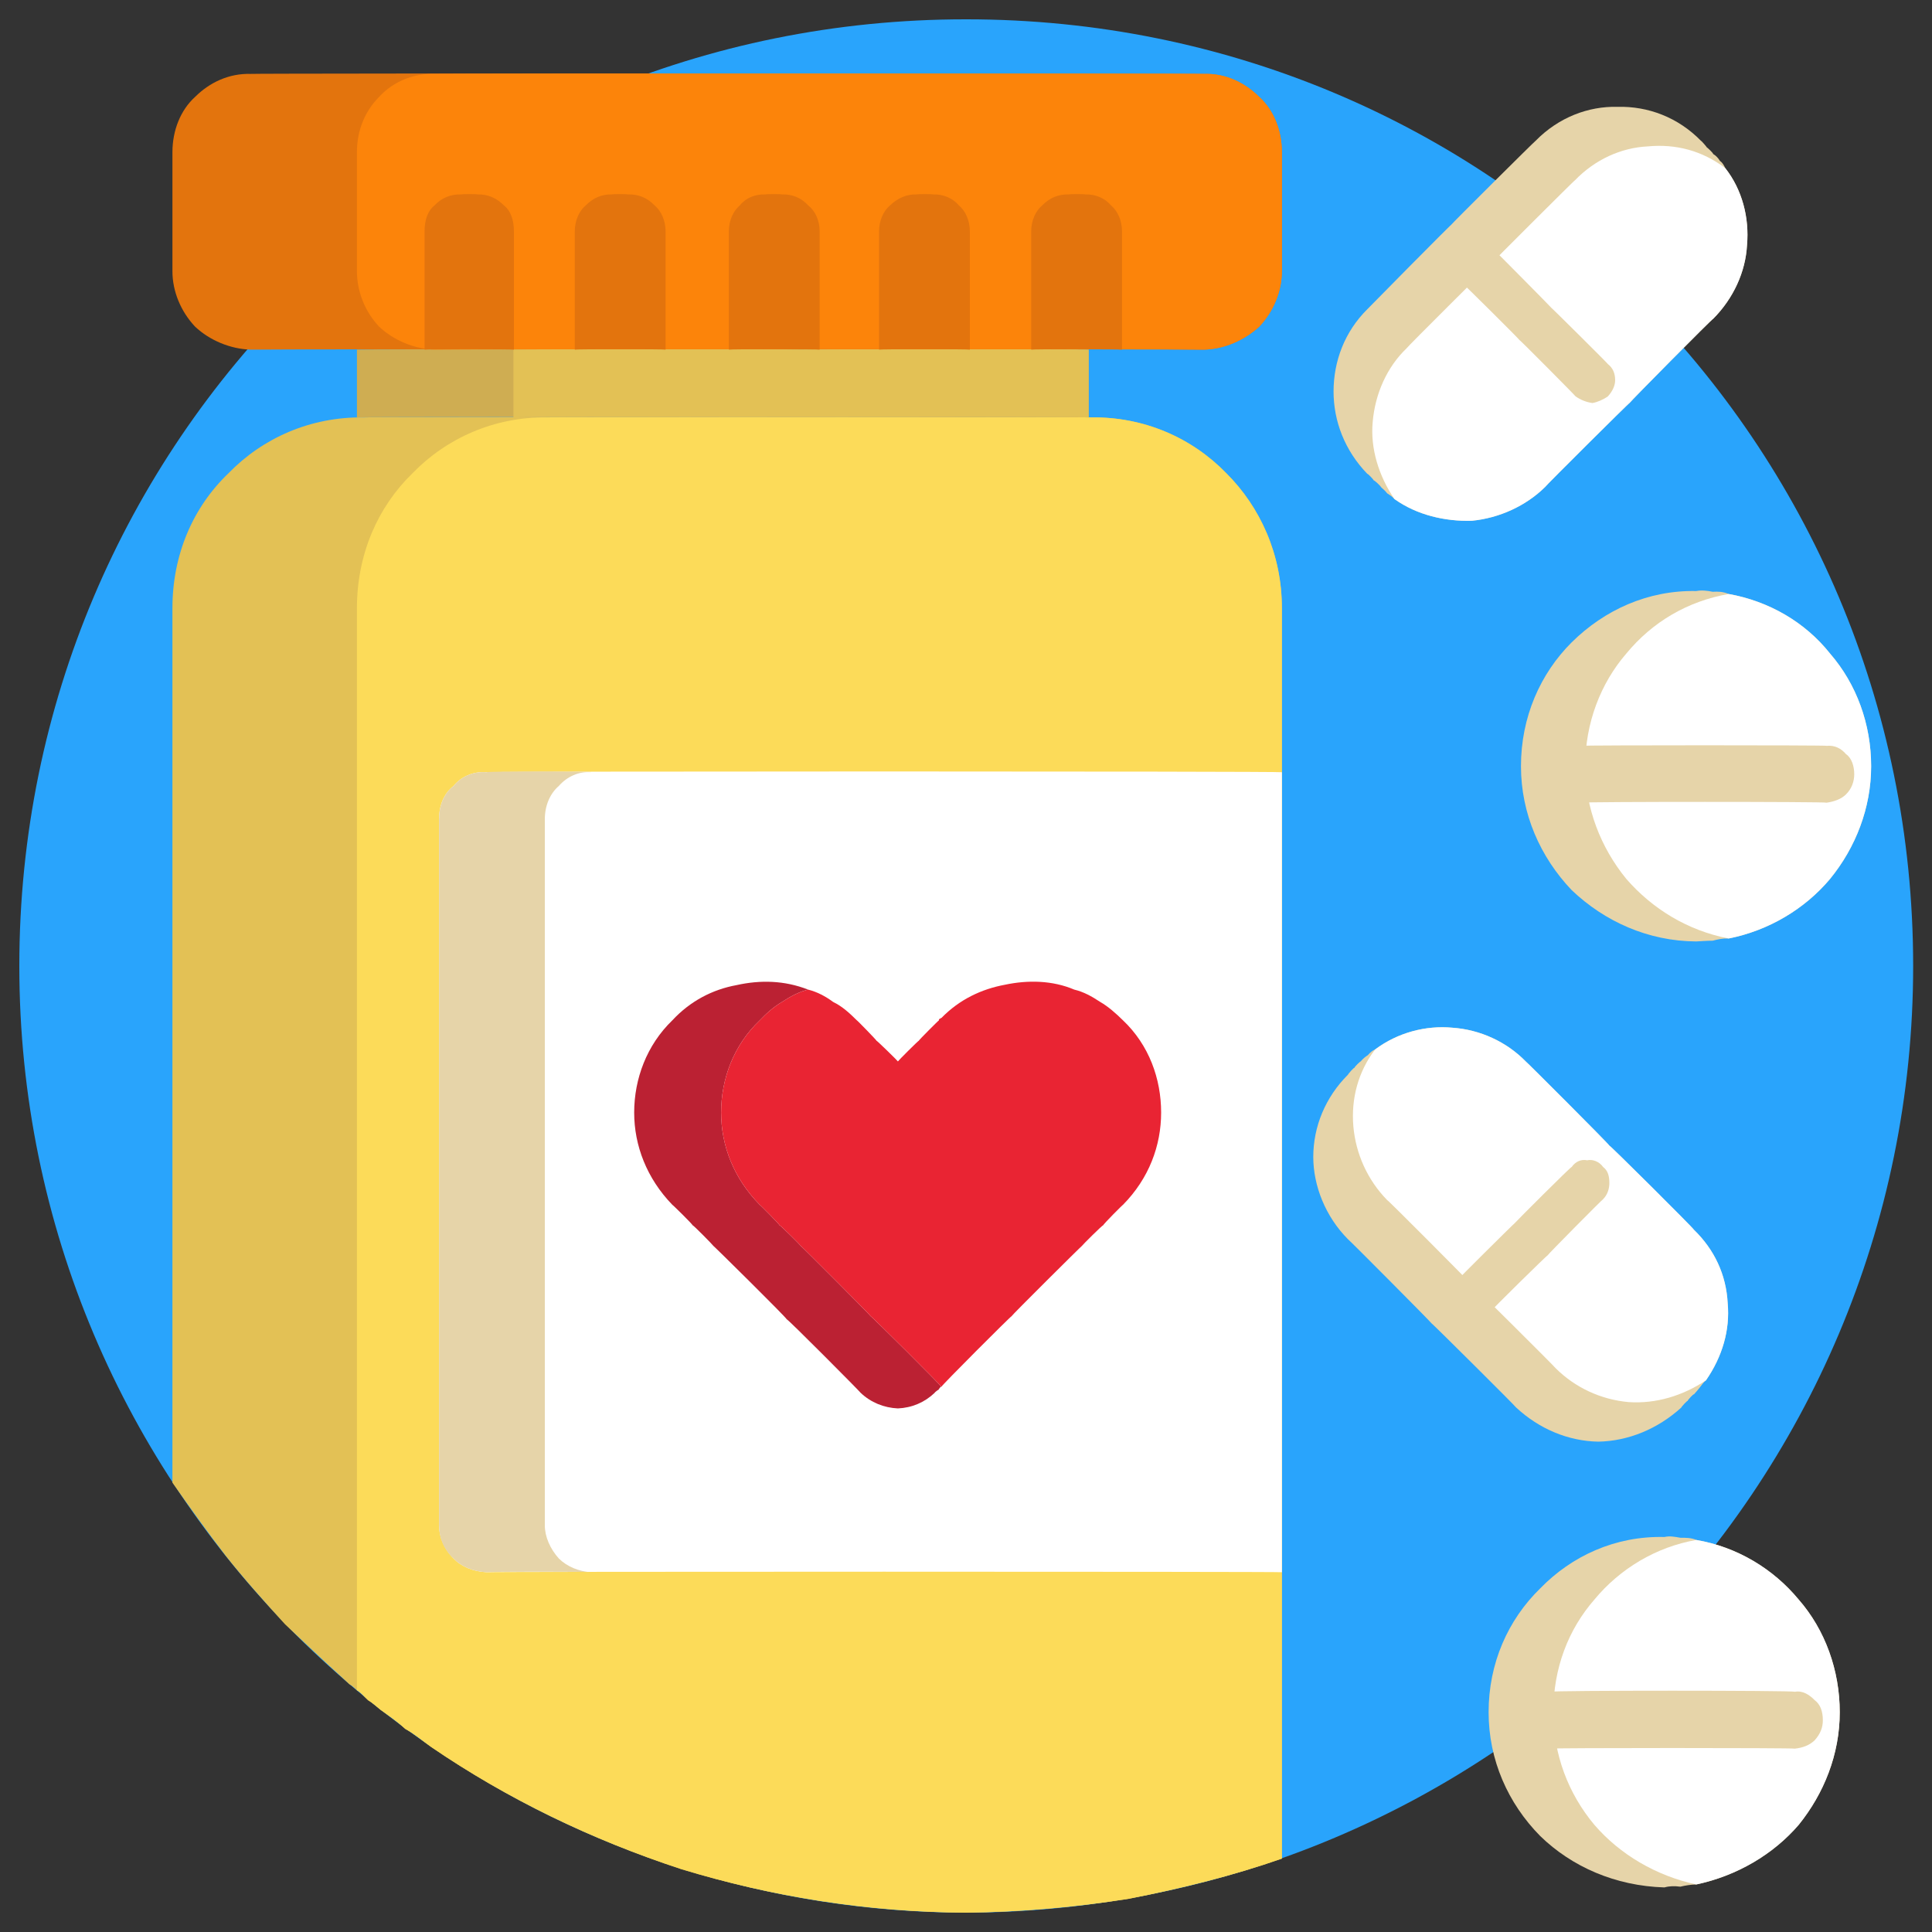 <svg xmlns="http://www.w3.org/2000/svg" version="1.1" xmlns:xlink="http://www.w3.org/1999/xlink" width="100%" height="100%" id="svgWorkerArea" viewBox="0 0 400 400" xmlns:artdraw="https://artdraw.muisca.co" style="background: white;"><rect x="0" y="0" width="400" height="400" fill="#333333" stroke="none"/><defs id="defsdoc"><pattern id="patternBool" x="0" y="0" width="10" height="10" patternUnits="userSpaceOnUse" patternTransform="rotate(35)"><circle cx="5" cy="5" r="4" style="stroke: none;fill: #ff000070;"></circle></pattern></defs><g id="fileImp-883975407" class="cosito"><path id="pathImp-322198004" class="grouped" style="fill:#29a4fc" d="M396.1 200C396.1 253.967 374.2 302.967 338.7 338.593 303.2 373.867 254.2 395.867 200 396 145.9 395.867 96.9 373.867 61.4 338.594 25.9 302.967 4 253.967 4 200 4 145.767 25.9 96.767 61.4 61.407 96.9 25.667 145.9 3.967 200 4 254.2 3.967 303.2 25.667 338.7 61.407 374.2 96.767 396.1 145.767 396.1 200 396.1 199.867 396.1 199.867 396.1 200"></path><path id="pathImp-110971569" class="grouped" style="fill:#e3c155" d="M265.4 125.903C265.4 125.767 265.4 384.667 265.4 384.807 255.2 388.367 244.7 390.967 233.7 393.122 222.7 394.867 211.4 395.867 200 396 179.4 395.867 159.7 392.667 141 386.969 122.4 380.867 104.9 372.367 89.3 361.715 87.4 360.367 85.8 358.967 83.9 357.949 82.2 356.367 80.4 355.167 78.8 354.006 77.9 353.267 77 352.467 76.2 352.007 75.4 351.267 74.7 350.367 73.9 349.955 73.3 349.367 72.8 348.967 72.3 348.677 71.8 348.167 71.3 347.767 70.9 347.375 66.8 343.667 62.9 339.967 59 336.274 54.8 331.667 50.5 326.867 46.8 322.194 42.9 317.167 39.2 311.967 35.7 306.966 35.7 306.867 35.7 125.767 35.7 125.903 35.7 114.767 40 104.967 47.3 97.984 54.4 90.667 64.3 86.267 75.3 86.42 75.3 86.267 225.9 86.267 225.9 86.42 236.9 86.267 246.8 90.667 253.9 97.984 260.9 104.967 265.4 114.767 265.4 125.903 265.4 125.767 265.4 125.767 265.4 125.903"></path><path id="pathImp-943984359" class="grouped" style="fill:#fcdb59" d="M265.4 125.903C265.4 125.767 265.4 384.667 265.4 384.807 255.2 388.367 244.7 390.967 233.7 393.122 222.7 394.867 211.4 395.867 200 396 179.4 395.867 159.7 392.667 141 386.969 122.4 380.867 104.9 372.367 89.3 361.715 87.4 360.367 85.8 358.967 83.9 357.949 82.2 356.367 80.4 355.167 78.8 354.006 77.9 353.267 77 352.467 76.2 352.007 75.4 351.267 74.7 350.367 73.9 349.955 73.9 349.867 73.9 125.767 73.9 125.903 73.9 114.767 78.2 104.967 85.4 97.984 92.5 90.667 102.4 86.267 113.3 86.42 113.3 86.267 225.9 86.267 225.9 86.42 236.9 86.267 246.8 90.667 253.9 97.984 260.9 104.967 265.4 114.767 265.4 125.903 265.4 125.767 265.4 125.767 265.4 125.903"></path><path id="pathImp-102166172" class="grouped" style="fill:#cfad52" d="M225.4 72.389C225.4 72.267 225.4 86.267 225.4 86.417 225.4 86.267 73.9 86.267 73.9 86.417 73.9 86.267 73.9 72.267 73.9 72.389 73.9 72.267 149.7 72.267 149.7 72.389 149.7 72.267 225.4 72.267 225.4 72.389"></path><path id="pathImp-339880315" class="grouped" style="fill:#e3c155" d="M225.4 72.389C225.4 72.267 225.4 86.267 225.4 86.417 225.4 86.267 106.3 86.267 106.3 86.417 106.3 86.267 106.3 72.267 106.3 72.389 106.3 72.267 165.9 72.267 165.9 72.389 165.9 72.267 225.4 72.267 225.4 72.389"></path><path id="pathImp-875393113" class="grouped" style="fill:#e3740d" d="M265.4 31.52C265.4 31.267 265.4 56.067 265.4 56.171 265.4 60.267 263.7 64.467 260.7 67.638 257.6 70.467 253.5 72.267 249.3 72.389 249.3 72.267 51.9 72.267 51.9 72.389 47.7 72.267 43.4 70.467 40.4 67.638 37.4 64.467 35.7 60.267 35.7 56.171 35.7 56.067 35.7 31.267 35.7 31.52 35.7 26.967 37.4 22.767 40.4 20.053 43.4 17.067 47.4 15.167 51.9 15.302 51.9 15.167 249.3 15.167 249.3 15.302 253.7 15.167 257.7 17.067 260.7 20.053 263.7 22.767 265.4 26.967 265.4 31.52 265.4 31.267 265.4 31.267 265.4 31.52"></path><path id="pathImp-168651891" class="grouped" style="fill:#fc840a" d="M265.4 31.52C265.4 31.267 265.4 56.067 265.4 56.171 265.4 60.267 263.7 64.467 260.7 67.638 257.6 70.467 253.5 72.267 249.3 72.389 249.3 72.267 90 72.267 90 72.389 85.8 72.267 81.5 70.467 78.5 67.638 75.5 64.467 73.9 60.267 73.9 56.171 73.9 56.067 73.9 31.267 73.9 31.52 73.9 27.067 75.5 23.067 78.5 20.053 81.5 16.767 85.8 15.167 90 15.302 90 15.167 249.3 15.167 249.3 15.302 253.7 15.167 257.7 17.067 260.7 20.053 263.7 22.767 265.4 26.967 265.4 31.52 265.4 31.267 265.4 31.267 265.4 31.52"></path><path id="pathImp-869853029" class="grouped" style="fill:#e3740d" d="M106.4 72.389C106.4 72.267 87.9 72.267 87.9 72.389 87.9 72.267 87.9 47.767 87.9 47.914 87.9 45.667 88.5 43.667 90 42.5 91.4 40.967 93.4 40.167 95.5 40.258 95.5 40.167 98.9 40.167 98.9 40.258 101 40.167 102.9 41.067 104.3 42.5 105.8 43.667 106.4 45.667 106.4 47.914 106.4 47.767 106.4 72.267 106.4 72.389 106.4 72.267 106.4 72.267 106.4 72.389M137.8 72.389C137.8 72.267 119 72.267 119 72.389 119 72.267 119 47.767 119 47.914 119 45.667 119.9 43.667 121.3 42.5 122.8 40.967 124.7 40.167 126.7 40.258 126.7 40.167 130 40.167 130 40.258 132.2 40.167 134 40.967 135.5 42.5 136.9 43.667 137.8 45.667 137.8 47.914 137.8 47.767 137.8 72.267 137.8 72.389 137.8 72.267 137.8 72.267 137.8 72.389M169.7 72.389C169.7 72.267 150.9 72.267 150.9 72.389 150.9 72.267 150.9 47.767 150.9 47.914 150.9 45.667 151.8 43.667 153.2 42.5 154.4 40.967 156.4 40.167 158.5 40.258 158.5 40.167 161.9 40.167 161.9 40.258 164 40.167 165.9 40.967 167.3 42.5 168.8 43.667 169.7 45.667 169.7 47.914 169.7 47.767 169.7 72.267 169.7 72.389 169.7 72.267 169.7 72.267 169.7 72.389M200.8 72.389C200.8 72.267 182 72.267 182 72.389 182 72.267 182 47.767 182 47.914 182 45.667 182.9 43.667 184.3 42.5 185.8 41.067 187.7 40.167 189.8 40.258 189.8 40.167 193.2 40.167 193.2 40.258 195.3 40.167 197.3 41.067 198.5 42.5 199.9 43.667 200.8 45.667 200.8 47.914 200.8 47.767 200.8 72.267 200.8 72.389 200.8 72.267 200.8 72.267 200.8 72.389M232.3 72.389C232.3 72.267 213.5 72.267 213.5 72.389 213.5 72.267 213.5 47.767 213.5 47.914 213.5 45.667 214.4 43.667 215.8 42.5 217.3 40.967 219.2 40.167 221.3 40.258 221.3 40.167 224.7 40.167 224.7 40.258 226.8 40.167 228.8 41.067 230 42.5 231.4 43.667 232.3 45.667 232.3 47.914 232.3 47.767 232.3 72.267 232.3 72.389 232.3 72.267 232.3 72.267 232.3 72.389"></path><path id="pathImp-2640480" class="grouped" style="fill:#fff" d="M265.4 325.511C265.4 325.367 100.7 325.367 100.7 325.511 98 325.367 95.5 324.367 93.9 322.668 91.9 320.667 90.9 318.167 90.9 315.803 90.9 315.767 90.9 169.467 90.9 169.589 90.9 166.767 91.9 164.267 93.9 162.725 95.5 160.767 98 159.667 100.7 159.881 100.7 159.667 265.4 159.667 265.4 159.881 265.4 159.667 265.4 325.367 265.4 325.511 265.4 325.367 265.4 325.367 265.4 325.511"></path><path id="pathImp-994561329" class="grouped" style="fill:#e6d4a9" d="M112.8 315.803C112.8 315.767 112.8 169.467 112.8 169.589 112.8 166.767 113.9 164.267 115.7 162.724 117.4 160.767 119.9 159.667 122.4 159.881 122.4 159.667 100.7 159.667 100.7 159.881 98 159.667 95.5 160.767 93.9 162.724 91.9 164.267 90.9 166.767 90.9 169.589 90.9 169.467 90.9 315.767 90.9 315.803 90.9 318.367 91.9 320.867 93.9 322.668 95.5 324.367 98 325.367 100.7 325.511 100.7 325.367 122.4 325.367 122.4 325.511 119.9 325.367 117.4 324.367 115.7 322.668 113.9 320.667 112.8 318.167 112.8 315.803 112.8 315.767 112.8 315.767 112.8 315.803"></path><path id="pathImp-771590066" class="grouped" style="fill:#e6d4a9" d="M354.7 65.997C354.7 65.767 337.4 83.267 337.4 83.411 337.4 83.267 319.9 100.667 319.9 100.824 315.9 104.767 310.4 107.267 304.7 107.821 299.2 107.967 293.4 106.667 288.7 103.319 288.2 102.767 287.7 102.467 287.2 102.139 286.7 101.467 286.2 101.167 285.9 100.824 285.9 100.667 284.4 99.267 284.4 99.47 284.4 99.267 283.1 97.967 283.1 98.117 278.4 93.267 276.1 87.167 276.1 81.063 276.1 74.767 278.4 68.667 283.1 64.01 283.1 63.967 300.4 46.467 300.4 46.596 300.4 46.467 317.9 29.067 317.9 29.183 322.7 24.267 328.9 21.967 334.9 22.118 341.2 21.967 347.4 24.267 352.2 29.183 352.2 29.067 353.4 30.467 353.4 30.537 353.4 30.467 354.7 31.667 354.7 31.89 355.2 32.167 355.7 32.667 356.1 33.31 356.6 33.667 356.9 34.167 357.2 34.808 360.7 39.267 362.2 45.067 361.7 50.751 361.4 56.267 358.9 61.767 354.7 65.997 354.7 65.767 354.7 65.767 354.7 65.997"></path><path id="pathImp-181624376" class="grouped" style="fill:#fff" d="M354.7 65.997C354.7 65.767 337.4 83.267 337.4 83.411 337.4 83.267 319.9 100.667 319.9 100.824 315.9 104.767 310.4 107.267 304.7 107.821 299.2 107.967 293.4 106.667 288.7 103.319 285.4 98.467 283.7 92.767 284.2 87.376 284.7 81.467 287.2 75.967 291.2 72.131 291.2 71.967 308.6 54.667 308.6 54.717 308.6 54.667 326.1 37.167 326.1 37.304 330.2 33.067 335.6 30.567 341.2 30.307 346.9 29.767 352.4 31.167 357.2 34.809 360.7 39.267 362.2 45.067 361.7 50.752 361.4 56.267 358.9 61.767 354.7 65.997 354.7 65.767 354.7 65.767 354.7 65.997"></path><path id="pathImp-425701442" class="grouped" style="fill:#e6d4a9" d="M326.2 82.058C326.2 81.967 314.6 70.267 314.6 70.418 314.6 70.267 302.9 58.667 302.9 58.778 302.1 57.667 301.6 56.467 301.6 55.44 301.6 54.167 302.1 52.967 302.9 52.102 303.9 51.167 305.1 50.567 306.2 50.719 307.6 50.567 308.7 51.167 309.7 52.102 309.7 52.067 321.2 63.667 321.2 63.742 321.2 63.667 332.9 75.267 332.9 75.382 333.9 76.167 334.4 77.267 334.4 78.72 334.4 79.767 333.9 80.967 332.9 82.058 331.9 82.767 330.7 83.267 329.7 83.441 328.4 83.267 327.2 82.767 326.2 82.058 326.2 81.967 326.2 81.967 326.2 82.058"></path><path id="pathImp-445028402" class="grouped" style="fill:#e6d4a9" d="M315.9 219.774C315.9 219.667 333.2 236.967 333.2 237.187 333.2 236.967 350.7 254.367 350.7 254.601 354.9 258.667 357.4 263.867 357.7 269.846 358.2 275.367 356.6 280.867 353.2 285.789 352.7 286.167 352.4 286.667 351.9 287.287 351.6 287.667 351.2 288.167 350.7 288.707 350.7 288.467 349.4 289.867 349.4 290.061 349.4 289.867 348.1 291.267 348.1 291.414 343.2 295.867 337.1 298.367 330.9 298.479 324.7 298.367 318.7 295.867 313.9 291.414 313.9 291.267 296.4 273.867 296.4 274.001 296.4 273.867 279.1 256.467 279.1 256.587 274.4 251.867 271.9 245.467 271.9 239.534 271.9 233.267 274.4 227.167 279.1 222.48 279.1 222.367 280.4 220.867 280.4 221.127 280.4 220.867 281.7 219.667 281.7 219.773 282.2 219.167 282.7 218.767 283.2 218.458 283.7 217.867 284.2 217.467 284.7 217.278 289.4 213.767 295.2 212.267 300.7 212.776 306.4 213.167 311.9 215.667 315.9 219.774 315.9 219.667 315.9 219.667 315.9 219.774"></path><path id="pathImp-134530603" class="grouped" style="fill:#fff" d="M315.9 219.774C315.9 219.667 333.2 236.967 333.2 237.187 333.2 236.967 350.7 254.367 350.7 254.601 354.9 258.667 357.4 263.867 357.7 269.846 358.2 275.367 356.6 280.867 353.2 285.789 348.4 288.967 342.9 290.667 337.2 290.291 331.4 289.767 326.1 287.267 322.1 283.294 322.1 283.167 304.6 265.767 304.6 265.881 304.6 265.767 287.2 248.267 287.2 248.467 283.1 244.267 280.7 238.867 280.2 233.222 279.7 227.467 281.2 221.867 284.7 217.279 289.4 213.767 295.2 212.267 300.7 212.777 306.4 213.167 311.9 215.667 315.9 219.774 315.9 219.667 315.9 219.667 315.9 219.774"></path><path id="pathImp-258707650" class="grouped" style="fill:#e6d4a9" d="M331.9 248.287C331.9 248.167 320.4 259.767 320.4 259.926 320.4 259.767 308.6 271.367 308.6 271.566 307.7 272.367 306.4 272.867 305.4 272.949 304.2 272.867 302.9 272.367 301.9 271.566 300.9 270.367 300.7 269.367 300.7 268.228 300.7 266.867 300.9 265.667 301.9 264.889 301.9 264.767 313.6 253.167 313.6 253.249 313.6 253.167 325.4 241.367 325.4 241.609 326.2 240.467 327.4 239.967 328.6 240.227 329.7 239.967 331.1 240.467 331.9 241.609 332.9 242.367 333.2 243.467 333.2 244.948 333.2 245.967 332.9 247.267 331.9 248.287 331.9 248.167 331.9 248.167 331.9 248.287"></path><path id="pathImp-679810475" class="grouped" style="fill:#e6d4a9" d="M380.9 354.495C380.9 363.267 377.6 371.367 372.4 377.816 367.1 383.967 359.6 388.367 351.2 390.158 350.2 390.167 348.9 390.367 347.9 390.616 346.7 390.467 345.7 390.467 344.6 390.77 334.4 390.467 325.4 386.467 318.9 380.146 312.2 373.367 308.2 364.367 308.2 354.495 308.2 344.367 312.2 335.367 318.9 328.843 325.4 322.167 334.4 317.967 344.6 318.219 345.7 317.967 346.7 318.167 347.9 318.373 348.9 318.367 350.2 318.367 351.2 318.832 359.6 320.267 367.1 324.767 372.4 331.174 377.9 337.467 380.9 345.867 380.9 354.495 380.9 354.367 380.9 354.367 380.9 354.495"></path><path id="pathImp-15893262" class="grouped" style="fill:#fff" d="M380.9 354.495C380.9 363.267 377.6 371.367 372.4 377.816 367.1 383.967 359.6 388.367 351.2 390.158 342.9 388.367 335.4 383.967 330.1 377.813 324.7 371.367 321.6 363.267 321.6 354.495 321.6 345.367 324.7 337.367 330.1 331.177 335.4 324.767 342.9 320.267 351.2 318.832 359.6 320.267 367.1 324.767 372.4 331.174 377.9 337.467 380.9 345.867 380.9 354.495 380.9 354.367 380.9 354.367 380.9 354.495"></path><path id="pathImp-327263352" class="grouped" style="fill:#e6d4a9" d="M315.2 356.153C315.2 354.367 315.7 352.867 316.9 351.99 317.9 350.767 319.4 349.967 320.9 350.266 320.9 349.967 371.6 349.967 371.6 350.266 373.2 349.967 374.6 350.867 375.7 351.99 376.9 352.867 377.4 354.367 377.4 356.153 377.4 357.667 376.9 358.967 375.7 360.316 374.6 361.367 373.2 361.867 371.6 362.04 371.6 361.867 320.9 361.867 320.9 362.04 319.4 361.867 317.9 361.367 316.9 360.316 315.7 358.967 315.2 357.667 315.2 356.153 315.2 355.967 315.2 355.967 315.2 356.153"></path><path id="pathImp-574552948" class="grouped" style="fill:#e6d4a9" d="M387.4 158.641C387.4 167.267 384.2 175.467 378.9 181.962 373.7 188.167 366.2 192.667 357.9 194.304 356.7 194.267 355.7 194.467 354.6 194.762 353.4 194.767 352.2 194.867 351.2 194.916 341.2 194.867 332.2 190.767 325.4 184.292 318.9 177.467 314.9 168.467 314.9 158.641 314.9 148.467 318.9 139.467 325.4 132.989 332.2 126.267 341.2 122.167 351.2 122.366 352.2 122.167 353.4 122.267 354.6 122.52 355.7 122.467 356.7 122.467 357.9 122.978 366.2 124.467 373.7 128.767 378.9 135.32 384.4 141.667 387.4 149.967 387.4 158.641 387.4 158.467 387.4 158.467 387.4 158.641"></path><path id="pathImp-207588854" class="grouped" style="fill:#fff" d="M387.4 158.641C387.4 167.267 384.2 175.467 378.9 181.962 373.7 188.167 366.2 192.667 357.9 194.304 349.4 192.667 342.1 188.167 336.7 181.959 331.4 175.467 328.2 167.267 328.2 158.641 328.2 149.667 331.4 141.467 336.7 135.323 342.1 128.767 349.4 124.467 357.9 122.978 366.2 124.467 373.7 128.767 378.9 135.32 384.4 141.667 387.4 149.967 387.4 158.641 387.4 158.467 387.4 158.467 387.4 158.641"></path><path id="pathImp-989590806" class="grouped" style="fill:#e6d4a9" d="M321.7 160.299C321.7 158.467 322.4 156.967 323.4 156.137 324.6 154.767 326.1 154.267 327.7 154.412 327.7 154.267 378.2 154.267 378.2 154.412 379.9 154.267 381.2 154.967 382.2 156.137 383.4 156.967 383.9 158.667 383.9 160.299 383.9 161.767 383.4 163.267 382.2 164.462 381.2 165.467 379.7 165.967 378.2 166.186 378.2 165.967 327.7 165.967 327.7 166.186 326.1 165.967 324.6 165.467 323.4 164.462 322.4 163.267 321.7 161.767 321.7 160.299 321.7 160.267 321.7 160.267 321.7 160.299"></path><path id="pathImp-888435088" class="grouped" style="fill:#bb2133" d="M157.3 249.443C151.9 243.967 149.3 237.167 149.3 230.346 149.3 223.367 151.9 216.367 157.3 211.249 158.7 209.767 160.3 208.367 161.9 207.45 163.7 206.267 165.4 205.367 167.3 204.883 162.4 202.967 157.4 202.867 152.5 203.956 147.5 204.867 142.9 207.267 139.2 211.249 133.9 216.367 131.3 223.367 131.3 230.346 131.3 237.167 133.9 243.967 139.2 249.442 139.2 249.367 143.4 253.467 143.4 253.697 143.4 253.467 147.7 257.867 147.7 257.952 147.7 257.867 162.9 272.867 162.9 273.167 162.9 272.867 178.2 288.267 178.2 288.382 180.3 290.367 183 291.467 185.9 291.599 188.8 291.467 191.4 290.367 193.5 288.382 193.5 288.267 194.3 287.667 194.3 287.757 194.3 287.667 194.9 286.867 194.9 287.131 194.9 286.867 180.3 272.367 180.3 272.542 180.3 272.367 165.8 257.867 165.8 257.952 165.8 257.867 161.4 253.467 161.4 253.697 161.4 253.467 157.3 249.367 157.3 249.443 157.3 249.367 157.3 249.367 157.3 249.443"></path><path id="pathImp-855793500" class="grouped" style="fill:#e92433" d="M232.5 211.249C231 209.767 229.4 208.367 227.8 207.449 226 206.267 224.4 205.367 222.4 204.882 217.9 202.967 212.8 202.867 208 203.892 203.3 204.767 198.7 206.867 194.9 210.766 194.8 210.767 194.8 210.767 194.5 211.005 194.4 210.867 194.4 210.967 194.4 211.248 194.4 211.167 190.2 215.367 190.2 215.502 190.2 215.367 185.9 219.667 185.9 219.757 185.9 219.667 181.5 215.367 181.5 215.502 181.5 215.367 177.4 211.167 177.4 211.248 175.9 209.767 174.4 208.367 172.5 207.448 170.9 206.267 169.2 205.367 167.3 204.882 165.4 205.367 163.7 206.267 161.9 207.448 160.3 208.367 158.7 209.767 157.3 211.248 151.9 216.367 149.3 223.367 149.3 230.345 149.3 237.167 151.9 243.967 157.3 249.442 157.3 249.367 161.4 253.467 161.4 253.696 161.4 253.467 165.8 257.867 165.8 257.951 165.8 257.867 180.3 272.367 180.3 272.541 180.3 272.367 194.9 286.867 194.9 287.13 194.9 286.867 209.4 272.367 209.4 272.541 209.4 272.367 224 257.867 224 257.951 224 257.867 228.4 253.467 228.4 253.696 228.4 253.467 232.5 249.367 232.5 249.442 237.9 243.967 240.4 237.167 240.4 230.345 240.4 223.367 237.9 216.367 232.5 211.249 232.5 211.167 232.5 211.167 232.5 211.249"></path></g></svg>